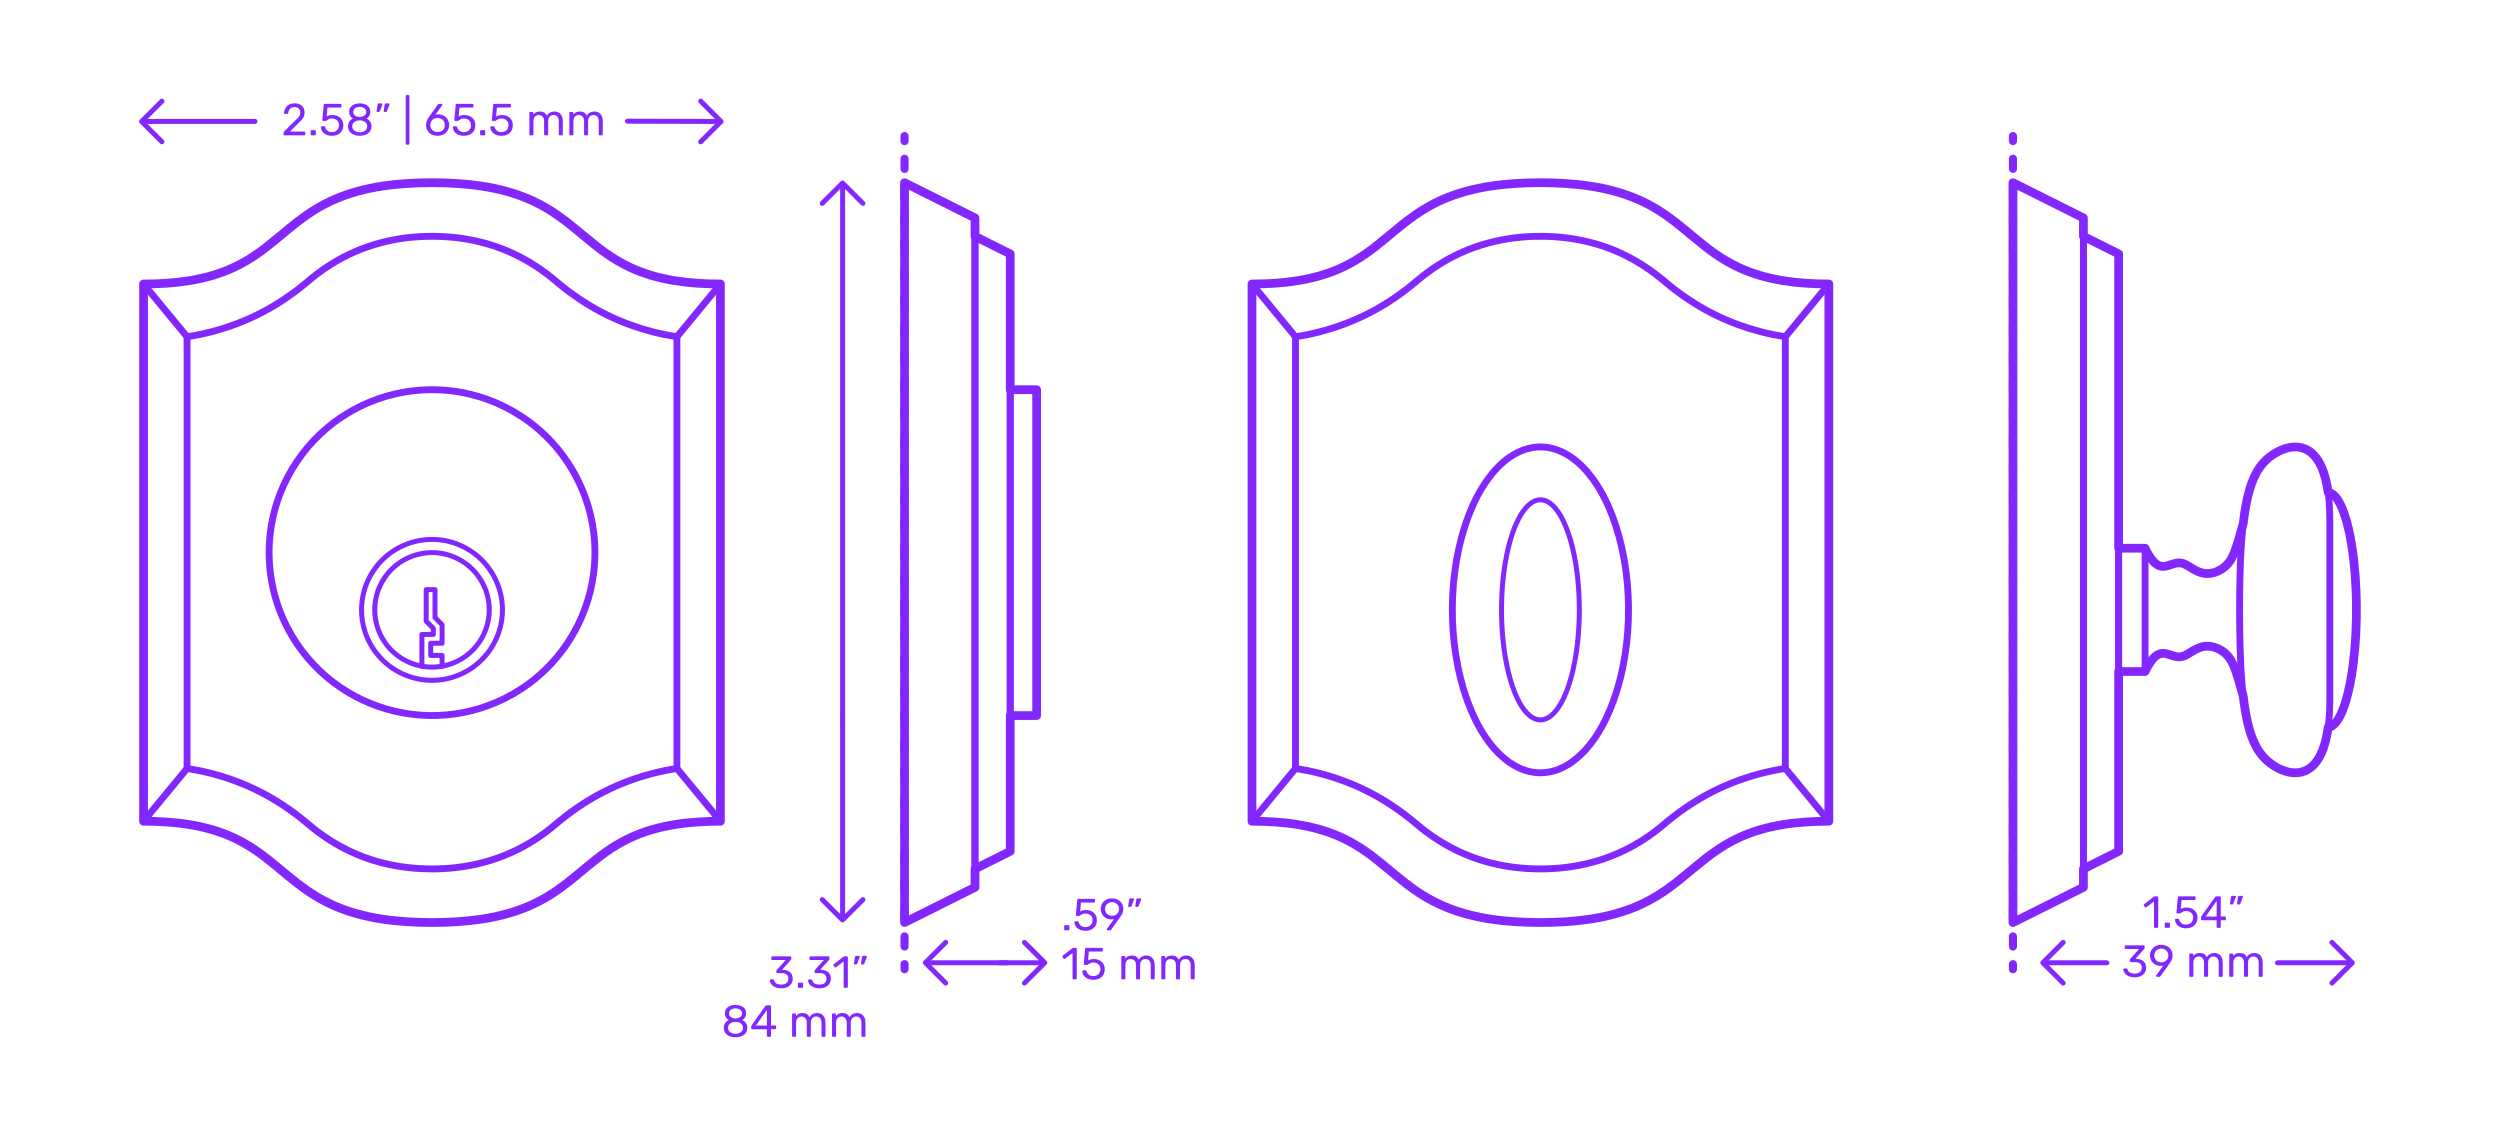 <?xml version="1.0" encoding="utf-8"?>
<!-- Generator: Adobe Illustrator 27.2.0, SVG Export Plug-In . SVG Version: 6.00 Build 0)  -->
<!DOCTYPE svg PUBLIC "-//W3C//DTD SVG 1.1//EN" "http://www.w3.org/Graphics/SVG/1.1/DTD/svg11.dtd">
<svg version="1.1" xmlns:x="http://ns.adobe.com/Extensibility/1.0/" xmlns:i="http://ns.adobe.com/AdobeIllustrator/10.0/" xmlns:graph="http://ns.adobe.com/Graphs/1.0/"
	 xmlns="http://www.w3.org/2000/svg" xmlns:xlink="http://www.w3.org/1999/xlink" xmlns:a="http://ns.adobe.com/AdobeSVGViewerExtensions/3.0/"
	 x="0px" y="0px" width="1000px" height="450px" viewBox="0 0 1000 450" enable-background="new 0 0 1000 450" xml:space="preserve"
	>
<g id="FILL-BACKGROUND">
	<rect x="0" fill="#FFFFFF" width="1000" height="450"/>
</g>
<g id="N-TEXT">
</g>
<g id="N-DIMENSIONS">
	<g>
		<g>
			<g id="MTEXT_00000057869162796656765390000006478819549161931950_">
				<g>
					<g>
						<path fill="#8228FF" d="M310.076,394.857c-0.685-0.306-1.203-0.704-1.558-1.196c-0.354-0.492-0.543-1.002-0.566-1.53
							c0-0.108,0.036-0.195,0.107-0.261c0.072-0.066,0.162-0.1,0.271-0.1h0.81c0.132,0,0.24,0.027,0.324,0.081
							s0.15,0.159,0.198,0.315c0.155,0.611,0.495,1.044,1.017,1.296c0.522,0.252,1.137,0.378,1.846,0.378
							c0.863,0,1.551-0.207,2.061-0.621s0.765-1.005,0.765-1.773c0-1.464-0.894-2.195-2.682-2.195h-1.692
							c-0.12,0-0.219-0.039-0.297-0.117s-0.117-0.177-0.117-0.297v-0.468c0-0.181,0.066-0.336,0.198-0.469l3.51-3.888h-5.327
							c-0.12,0-0.22-0.036-0.298-0.108c-0.078-0.071-0.116-0.168-0.116-0.287v-0.648c0-0.132,0.038-0.237,0.116-0.315
							c0.078-0.077,0.178-0.116,0.298-0.116h7.128c0.132,0,0.236,0.039,0.314,0.116c0.078,0.078,0.117,0.184,0.117,0.315v0.594
							c0,0.133-0.061,0.271-0.18,0.414l-3.511,3.942h0.288c1.225,0.036,2.193,0.354,2.907,0.954c0.714,0.6,1.071,1.476,1.071,2.628
							c0,0.792-0.195,1.473-0.585,2.043c-0.391,0.57-0.934,1.008-1.629,1.313c-0.696,0.307-1.482,0.459-2.358,0.459
							C311.57,395.316,310.76,395.164,310.076,394.857z"/>
						<path fill="#8228FF" d="M319.282,395.02c-0.078-0.078-0.116-0.177-0.116-0.297v-1.242c0-0.119,0.038-0.222,0.116-0.306
							s0.178-0.126,0.298-0.126h1.241c0.12,0,0.219,0.042,0.297,0.126s0.117,0.187,0.117,0.306v1.242
							c0,0.12-0.039,0.219-0.117,0.297s-0.177,0.117-0.297,0.117h-1.241C319.46,395.137,319.36,395.098,319.282,395.02z"/>
						<path fill="#8228FF" d="M325.34,394.857c-0.685-0.306-1.203-0.704-1.558-1.196c-0.354-0.492-0.543-1.002-0.566-1.53
							c0-0.108,0.036-0.195,0.107-0.261c0.072-0.066,0.162-0.1,0.271-0.1h0.81c0.132,0,0.24,0.027,0.324,0.081
							s0.15,0.159,0.198,0.315c0.155,0.611,0.495,1.044,1.017,1.296c0.522,0.252,1.137,0.378,1.846,0.378
							c0.863,0,1.551-0.207,2.061-0.621s0.765-1.005,0.765-1.773c0-1.464-0.894-2.195-2.682-2.195h-1.692
							c-0.12,0-0.219-0.039-0.297-0.117s-0.117-0.177-0.117-0.297v-0.468c0-0.181,0.066-0.336,0.198-0.469l3.51-3.888h-5.327
							c-0.12,0-0.22-0.036-0.298-0.108c-0.078-0.071-0.116-0.168-0.116-0.287v-0.648c0-0.132,0.038-0.237,0.116-0.315
							c0.078-0.077,0.178-0.116,0.298-0.116h7.128c0.132,0,0.236,0.039,0.314,0.116c0.078,0.078,0.117,0.184,0.117,0.315v0.594
							c0,0.133-0.061,0.271-0.18,0.414l-3.511,3.942h0.288c1.225,0.036,2.193,0.354,2.907,0.954c0.714,0.6,1.071,1.476,1.071,2.628
							c0,0.792-0.195,1.473-0.585,2.043c-0.391,0.57-0.934,1.008-1.629,1.313c-0.696,0.307-1.482,0.459-2.358,0.459
							C326.834,395.316,326.023,395.164,325.34,394.857z"/>
						<path fill="#8228FF" d="M337.562,395.02c-0.072-0.078-0.108-0.177-0.108-0.297V384.57l-3.024,2.322
							c-0.084,0.072-0.174,0.108-0.27,0.108c-0.108,0-0.21-0.061-0.306-0.181l-0.433-0.558c-0.06-0.084-0.09-0.168-0.09-0.252
							c0-0.132,0.06-0.24,0.18-0.324l3.906-3.023c0.132-0.084,0.288-0.126,0.468-0.126h0.847c0.119,0,0.219,0.039,0.297,0.116
							c0.078,0.078,0.117,0.178,0.117,0.298v11.771c0,0.12-0.039,0.219-0.117,0.297s-0.178,0.117-0.297,0.117h-0.883
							C337.73,395.137,337.634,395.098,337.562,395.02z"/>
						<path fill="#8228FF" d="M341.62,385.669c-0.054-0.072-0.068-0.162-0.045-0.271l0.396-2.52
							c0.048-0.348,0.216-0.522,0.504-0.522h1.152c0.083,0,0.152,0.03,0.207,0.09c0.054,0.061,0.08,0.133,0.08,0.217
							c0,0.12-0.018,0.216-0.054,0.288l-0.936,2.43c-0.061,0.132-0.126,0.231-0.198,0.297c-0.072,0.066-0.18,0.099-0.324,0.099
							h-0.558C341.749,385.776,341.675,385.74,341.62,385.669z M344.446,385.669c-0.054-0.072-0.069-0.162-0.045-0.271l0.396-2.52
							c0.048-0.348,0.216-0.522,0.504-0.522h1.151c0.084,0,0.153,0.03,0.207,0.09c0.055,0.061,0.081,0.133,0.081,0.217
							c0,0.12-0.018,0.216-0.054,0.288l-0.936,2.43c-0.061,0.132-0.126,0.231-0.198,0.297c-0.072,0.066-0.181,0.099-0.324,0.099
							h-0.558C344.575,385.776,344.501,385.74,344.446,385.669z"/>
						<path fill="#8228FF" d="M291.779,414.457c-0.714-0.306-1.269-0.747-1.665-1.322c-0.396-0.576-0.594-1.248-0.594-2.017
							c0-0.708,0.177-1.329,0.531-1.863c0.354-0.533,0.831-0.944,1.431-1.232c-0.48-0.276-0.853-0.639-1.116-1.089
							c-0.264-0.45-0.396-0.981-0.396-1.594c0-1.044,0.39-1.868,1.17-2.475c0.78-0.605,1.806-0.909,3.078-0.909
							s2.295,0.301,3.069,0.9s1.161,1.428,1.161,2.483c0,0.601-0.132,1.125-0.396,1.575c-0.264,0.45-0.63,0.819-1.098,1.107
							c0.6,0.288,1.077,0.699,1.431,1.232c0.354,0.534,0.531,1.161,0.531,1.882c0,0.768-0.198,1.437-0.594,2.007
							s-0.951,1.008-1.665,1.313c-0.714,0.307-1.527,0.459-2.439,0.459C293.306,414.916,292.493,414.764,291.779,414.457z
							 M296.351,412.864c0.57-0.432,0.855-1.008,0.855-1.728c0-0.721-0.285-1.297-0.855-1.729s-1.281-0.647-2.133-0.647
							c-0.864,0-1.581,0.216-2.151,0.647c-0.57,0.432-0.855,1.008-0.855,1.729c0,0.72,0.285,1.296,0.855,1.728
							c0.57,0.432,1.287,0.648,2.151,0.648C295.07,413.513,295.781,413.296,296.351,412.864z M296.072,406.816
							c0.504-0.36,0.756-0.84,0.756-1.44c0-0.611-0.249-1.101-0.747-1.467s-1.119-0.549-1.863-0.549
							c-0.756,0-1.38,0.183-1.872,0.549c-0.492,0.366-0.738,0.855-0.738,1.467c0,0.612,0.246,1.102,0.738,1.468
							c0.492,0.366,1.116,0.549,1.872,0.549C294.95,407.368,295.568,407.177,296.072,406.816z"/>
						<path fill="#8228FF" d="M306.863,414.619c-0.078-0.078-0.117-0.177-0.117-0.297v-2.628h-5.85c-0.12,0-0.219-0.039-0.297-0.117
							s-0.117-0.177-0.117-0.297v-0.666c0-0.168,0.066-0.348,0.198-0.54l5.418-7.632c0.061-0.096,0.15-0.171,0.271-0.225
							c0.12-0.055,0.252-0.081,0.396-0.081h1.225c0.132,0,0.233,0.035,0.306,0.107s0.108,0.174,0.108,0.307v7.632h1.638
							c0.12,0,0.219,0.039,0.297,0.117s0.117,0.177,0.117,0.297v0.684c0,0.12-0.039,0.219-0.117,0.297s-0.177,0.117-0.297,0.117
							h-1.638v2.628c0,0.12-0.039,0.219-0.117,0.297s-0.178,0.117-0.297,0.117h-0.828
							C307.04,414.736,306.941,414.697,306.863,414.619z M302.354,410.219h4.41v-6.265L302.354,410.219z"/>
						<path fill="#8228FF" d="M316.942,414.619c-0.078-0.078-0.116-0.177-0.116-0.297v-8.532c0-0.119,0.038-0.219,0.116-0.297
							s0.178-0.117,0.298-0.117h0.756c0.119,0,0.216,0.039,0.288,0.117c0.071,0.078,0.107,0.178,0.107,0.297v0.612
							c0.648-0.804,1.524-1.206,2.628-1.206c1.32,0,2.256,0.552,2.809,1.656c0.288-0.504,0.698-0.906,1.232-1.206
							s1.131-0.45,1.791-0.45c0.984,0,1.788,0.336,2.412,1.008c0.624,0.673,0.937,1.645,0.937,2.916v5.202
							c0,0.12-0.039,0.219-0.117,0.297s-0.178,0.117-0.297,0.117h-0.774c-0.12,0-0.219-0.039-0.297-0.117s-0.117-0.177-0.117-0.297
							v-5.04c0-0.96-0.198-1.646-0.594-2.061c-0.396-0.414-0.918-0.621-1.566-0.621c-0.575,0-1.07,0.213-1.484,0.639
							s-0.621,1.107-0.621,2.043v5.04c0,0.12-0.039,0.219-0.117,0.297s-0.177,0.117-0.297,0.117h-0.792
							c-0.12,0-0.22-0.039-0.297-0.117c-0.078-0.078-0.117-0.177-0.117-0.297v-5.04c0-0.947-0.207-1.632-0.621-2.052
							s-0.927-0.63-1.539-0.63c-0.576,0-1.071,0.21-1.485,0.63s-0.62,1.098-0.62,2.034v5.058c0,0.12-0.04,0.219-0.117,0.297
							c-0.078,0.078-0.178,0.117-0.297,0.117h-0.792C317.12,414.736,317.021,414.697,316.942,414.619z"/>
						<path fill="#8228FF" d="M332.927,414.619c-0.078-0.078-0.117-0.177-0.117-0.297v-8.532c0-0.119,0.039-0.219,0.117-0.297
							s0.177-0.117,0.297-0.117h0.756c0.12,0,0.216,0.039,0.288,0.117s0.108,0.178,0.108,0.297v0.612
							c0.647-0.804,1.523-1.206,2.628-1.206c1.319,0,2.256,0.552,2.808,1.656c0.288-0.504,0.699-0.906,1.233-1.206
							c0.533-0.3,1.131-0.45,1.791-0.45c0.983,0,1.788,0.336,2.412,1.008c0.623,0.673,0.936,1.645,0.936,2.916v5.202
							c0,0.12-0.039,0.219-0.117,0.297s-0.177,0.117-0.297,0.117h-0.773c-0.12,0-0.22-0.039-0.298-0.117s-0.116-0.177-0.116-0.297
							v-5.04c0-0.96-0.198-1.646-0.595-2.061c-0.396-0.414-0.918-0.621-1.565-0.621c-0.576,0-1.071,0.213-1.485,0.639
							s-0.621,1.107-0.621,2.043v5.04c0,0.12-0.039,0.219-0.117,0.297s-0.177,0.117-0.297,0.117h-0.792
							c-0.12,0-0.219-0.039-0.297-0.117s-0.117-0.177-0.117-0.297v-5.04c0-0.947-0.207-1.632-0.62-2.052
							c-0.414-0.42-0.928-0.63-1.539-0.63c-0.576,0-1.071,0.21-1.485,0.63s-0.621,1.098-0.621,2.034v5.058
							c0,0.12-0.039,0.219-0.117,0.297s-0.177,0.117-0.297,0.117h-0.792C333.104,414.736,333.005,414.697,332.927,414.619z"/>
					</g>
				</g>
			</g>
			<g id="POLYLINE_00000006688299218806416630000001312758286127775881_">
				
					<line fill="none" stroke="#8228FF" stroke-width="2" stroke-linecap="round" stroke-linejoin="round" stroke-miterlimit="10" x1="337.042" y1="288" x2="337.042" y2="366.983"/>
				
					<line fill="none" stroke="#8228FF" stroke-width="2" stroke-linecap="round" stroke-linejoin="round" stroke-miterlimit="10" x1="337.042" y1="73.424" x2="337.042" y2="288"/>
			</g>
			<g id="POLYLINE_00000037656129866081357170000012120381909664315306_">
				
					<polyline fill="none" stroke="#8228FF" stroke-width="2" stroke-linecap="round" stroke-linejoin="round" stroke-miterlimit="10" points="
					345.146,81.338 337.019,73.214 328.894,81.338 				"/>
			</g>
			<g id="POLYLINE_00000051347315631708426150000005167993738358119606_">
				
					<polyline fill="none" stroke="#8228FF" stroke-width="2" stroke-linecap="round" stroke-linejoin="round" stroke-miterlimit="10" points="
					345.146,359.855 337.019,367.98 328.894,359.855 				"/>
			</g>
		</g>
		<g>
			<g id="MTEXT_00000124874937691057267420000015844262904205519800_">
				<g>
					<g>
						<path fill="#8228FF" d="M425.784,372.02c-0.078-0.078-0.116-0.177-0.116-0.297v-1.242c0-0.119,0.038-0.222,0.116-0.306
							s0.178-0.126,0.298-0.126h1.241c0.12,0,0.219,0.042,0.297,0.126s0.117,0.187,0.117,0.306v1.242
							c0,0.12-0.039,0.219-0.117,0.297s-0.177,0.117-0.297,0.117h-1.241C425.962,372.137,425.862,372.098,425.784,372.02z"/>
						<path fill="#8228FF" d="M431.842,371.831c-0.66-0.324-1.164-0.747-1.512-1.27c-0.349-0.521-0.534-1.083-0.559-1.683v-0.036
							c0-0.096,0.036-0.174,0.108-0.234c0.071-0.06,0.155-0.09,0.252-0.09h0.882c0.252,0,0.414,0.133,0.486,0.396
							c0.18,0.647,0.513,1.131,0.999,1.448c0.485,0.318,1.047,0.478,1.683,0.478c0.815,0,1.494-0.249,2.034-0.747
							s0.81-1.185,0.81-2.061c0-0.805-0.27-1.443-0.81-1.918c-0.54-0.474-1.219-0.711-2.034-0.711c-0.432,0-0.78,0.055-1.044,0.162
							c-0.265,0.108-0.534,0.265-0.811,0.469c-0.155,0.12-0.285,0.207-0.387,0.261s-0.213,0.081-0.333,0.081h-0.864
							c-0.107,0-0.204-0.039-0.287-0.117c-0.085-0.078-0.12-0.171-0.108-0.279l0.558-5.994c0.036-0.3,0.187-0.449,0.45-0.449h6.229
							c0.132,0,0.233,0.035,0.306,0.107s0.108,0.174,0.108,0.307v0.666c0,0.119-0.039,0.216-0.117,0.287
							c-0.078,0.072-0.178,0.108-0.297,0.108h-5.185l-0.324,3.618c0.576-0.408,1.351-0.612,2.322-0.612
							c0.804,0,1.536,0.159,2.196,0.478c0.659,0.317,1.185,0.782,1.575,1.395c0.39,0.612,0.585,1.338,0.585,2.178
							c0,0.889-0.195,1.653-0.585,2.295c-0.391,0.643-0.931,1.129-1.62,1.458c-0.69,0.33-1.479,0.495-2.367,0.495
							C433.281,372.316,432.501,372.154,431.842,371.831z"/>
						<path fill="#8228FF" d="M442.83,372.02c-0.065-0.078-0.099-0.171-0.099-0.279c0-0.083,0.023-0.161,0.072-0.233l2.771-3.853
							c-0.288,0.072-0.624,0.108-1.008,0.108c-0.864-0.012-1.62-0.213-2.268-0.603c-0.648-0.391-1.144-0.9-1.485-1.53
							s-0.513-1.305-0.513-2.025c0-0.72,0.171-1.403,0.513-2.052s0.852-1.176,1.53-1.584c0.678-0.408,1.496-0.612,2.457-0.612
							c0.96,0,1.781,0.198,2.466,0.595c0.684,0.396,1.199,0.915,1.548,1.557c0.348,0.642,0.521,1.329,0.521,2.061
							c0,0.66-0.116,1.242-0.351,1.746s-0.543,1.026-0.927,1.566l-3.492,4.896c-0.084,0.108-0.165,0.195-0.243,0.262
							c-0.078,0.065-0.188,0.099-0.333,0.099h-0.899C442.983,372.137,442.896,372.098,442.83,372.02z M446.224,365.999
							c0.432-0.229,0.773-0.549,1.025-0.963s0.378-0.892,0.378-1.432c0-0.552-0.126-1.037-0.378-1.458
							c-0.252-0.42-0.594-0.744-1.025-0.972c-0.433-0.228-0.906-0.342-1.422-0.342c-0.504,0-0.97,0.114-1.396,0.342
							s-0.765,0.552-1.017,0.972c-0.252,0.421-0.378,0.906-0.378,1.458c0,0.54,0.126,1.018,0.378,1.432s0.588,0.734,1.008,0.963
							c0.42,0.228,0.888,0.342,1.404,0.342C445.317,366.341,445.791,366.227,446.224,365.999z"/>
						<path fill="#8228FF" d="M451.326,362.669c-0.054-0.072-0.068-0.162-0.045-0.271l0.396-2.52
							c0.048-0.348,0.216-0.522,0.504-0.522h1.152c0.083,0,0.152,0.03,0.207,0.09c0.054,0.061,0.08,0.133,0.08,0.217
							c0,0.12-0.018,0.216-0.054,0.288l-0.936,2.43c-0.061,0.132-0.126,0.231-0.198,0.297c-0.072,0.066-0.18,0.099-0.324,0.099
							h-0.558C451.455,362.776,451.381,362.74,451.326,362.669z M454.152,362.669c-0.054-0.072-0.069-0.162-0.045-0.271l0.396-2.52
							c0.048-0.348,0.216-0.522,0.504-0.522h1.151c0.084,0,0.153,0.03,0.207,0.09c0.055,0.061,0.081,0.133,0.081,0.217
							c0,0.12-0.018,0.216-0.054,0.288l-0.936,2.43c-0.061,0.132-0.126,0.231-0.198,0.297c-0.072,0.066-0.181,0.099-0.324,0.099
							h-0.558C454.281,362.776,454.207,362.74,454.152,362.669z"/>
						<path fill="#8228FF" d="M429.124,391.619c-0.072-0.078-0.108-0.177-0.108-0.297V381.17l-3.024,2.322
							c-0.084,0.072-0.174,0.108-0.27,0.108c-0.108,0-0.21-0.061-0.306-0.181l-0.433-0.558c-0.06-0.084-0.09-0.168-0.09-0.252
							c0-0.132,0.06-0.24,0.18-0.324l3.906-3.023c0.132-0.084,0.288-0.126,0.468-0.126h0.847c0.119,0,0.219,0.039,0.297,0.116
							c0.078,0.078,0.117,0.178,0.117,0.298v11.771c0,0.12-0.039,0.219-0.117,0.297s-0.178,0.117-0.297,0.117h-0.883
							C429.292,391.736,429.195,391.697,429.124,391.619z"/>
						<path fill="#8228FF" d="M434.991,391.431c-0.66-0.324-1.164-0.747-1.512-1.27c-0.349-0.521-0.534-1.083-0.558-1.683v-0.036
							c0-0.096,0.035-0.174,0.107-0.234c0.072-0.06,0.156-0.09,0.252-0.09h0.882c0.252,0,0.414,0.133,0.486,0.396
							c0.18,0.647,0.513,1.131,0.999,1.448c0.486,0.318,1.047,0.478,1.683,0.478c0.816,0,1.494-0.249,2.034-0.747
							s0.811-1.185,0.811-2.061c0-0.805-0.271-1.443-0.811-1.918c-0.54-0.474-1.218-0.711-2.034-0.711
							c-0.432,0-0.779,0.055-1.044,0.162c-0.264,0.108-0.534,0.265-0.81,0.469c-0.156,0.12-0.285,0.207-0.387,0.261
							c-0.103,0.054-0.214,0.081-0.333,0.081h-0.864c-0.108,0-0.204-0.039-0.288-0.117s-0.12-0.171-0.108-0.279l0.559-5.994
							c0.036-0.3,0.186-0.449,0.45-0.449h6.228c0.132,0,0.234,0.035,0.306,0.107c0.072,0.072,0.108,0.174,0.108,0.307v0.666
							c0,0.119-0.039,0.216-0.117,0.287c-0.078,0.072-0.177,0.108-0.297,0.108h-5.184l-0.324,3.618
							c0.576-0.408,1.35-0.612,2.322-0.612c0.804,0,1.535,0.159,2.195,0.478c0.66,0.317,1.186,0.782,1.575,1.395
							s0.585,1.338,0.585,2.178c0,0.889-0.195,1.653-0.585,2.295c-0.39,0.643-0.93,1.129-1.62,1.458
							c-0.689,0.33-1.479,0.495-2.367,0.495C436.432,391.916,435.651,391.754,434.991,391.431z"/>
						<path fill="#8228FF" d="M448.644,391.619c-0.078-0.078-0.116-0.177-0.116-0.297v-8.532c0-0.119,0.038-0.219,0.116-0.297
							s0.178-0.117,0.298-0.117h0.756c0.119,0,0.216,0.039,0.288,0.117c0.071,0.078,0.107,0.178,0.107,0.297v0.612
							c0.648-0.804,1.524-1.206,2.628-1.206c1.32,0,2.256,0.552,2.809,1.656c0.288-0.504,0.698-0.906,1.232-1.206
							s1.131-0.45,1.791-0.45c0.984,0,1.788,0.336,2.412,1.008c0.624,0.673,0.937,1.645,0.937,2.916v5.202
							c0,0.12-0.039,0.219-0.117,0.297s-0.178,0.117-0.297,0.117h-0.774c-0.12,0-0.219-0.039-0.297-0.117s-0.117-0.177-0.117-0.297
							v-5.04c0-0.96-0.198-1.646-0.594-2.061c-0.396-0.414-0.918-0.621-1.566-0.621c-0.575,0-1.07,0.213-1.484,0.639
							s-0.621,1.107-0.621,2.043v5.04c0,0.12-0.039,0.219-0.117,0.297s-0.177,0.117-0.297,0.117h-0.792
							c-0.12,0-0.22-0.039-0.297-0.117c-0.078-0.078-0.117-0.177-0.117-0.297v-5.04c0-0.947-0.207-1.632-0.621-2.052
							s-0.927-0.63-1.539-0.63c-0.576,0-1.071,0.21-1.485,0.63s-0.62,1.098-0.62,2.034v5.058c0,0.12-0.04,0.219-0.117,0.297
							c-0.078,0.078-0.178,0.117-0.297,0.117h-0.792C448.821,391.736,448.722,391.697,448.644,391.619z"/>
						<path fill="#8228FF" d="M464.628,391.619c-0.078-0.078-0.117-0.177-0.117-0.297v-8.532c0-0.119,0.039-0.219,0.117-0.297
							s0.177-0.117,0.297-0.117h0.756c0.12,0,0.216,0.039,0.288,0.117s0.108,0.178,0.108,0.297v0.612
							c0.647-0.804,1.523-1.206,2.628-1.206c1.319,0,2.256,0.552,2.808,1.656c0.288-0.504,0.699-0.906,1.233-1.206
							c0.533-0.3,1.131-0.45,1.791-0.45c0.983,0,1.788,0.336,2.412,1.008c0.623,0.673,0.936,1.645,0.936,2.916v5.202
							c0,0.12-0.039,0.219-0.117,0.297s-0.177,0.117-0.297,0.117h-0.773c-0.12,0-0.22-0.039-0.298-0.117s-0.116-0.177-0.116-0.297
							v-5.04c0-0.96-0.198-1.646-0.595-2.061c-0.396-0.414-0.918-0.621-1.565-0.621c-0.576,0-1.071,0.213-1.485,0.639
							s-0.621,1.107-0.621,2.043v5.04c0,0.12-0.039,0.219-0.117,0.297s-0.177,0.117-0.297,0.117h-0.792
							c-0.12,0-0.219-0.039-0.297-0.117s-0.117-0.177-0.117-0.297v-5.04c0-0.947-0.207-1.632-0.62-2.052
							c-0.414-0.42-0.928-0.63-1.539-0.63c-0.576,0-1.071,0.21-1.485,0.63s-0.621,1.098-0.621,2.034v5.058
							c0,0.12-0.039,0.219-0.117,0.297s-0.177,0.117-0.297,0.117h-0.792C464.805,391.736,464.706,391.697,464.628,391.619z"/>
					</g>
				</g>
			</g>
			<g id="POLYLINE_00000023245091564714070330000009430387044406180773_">
				
					<line fill="none" stroke="#8228FF" stroke-width="2" stroke-linecap="round" stroke-linejoin="round" stroke-miterlimit="10" x1="402.731" y1="385.119" x2="371.134" y2="385.119"/>
				
					<line fill="none" stroke="#8228FF" stroke-width="2" stroke-linecap="round" stroke-linejoin="round" stroke-miterlimit="10" x1="417.692" y1="385.119" x2="400.034" y2="385.119"/>
			</g>
			<g id="POLYLINE_00000129170295379063249550000005671316840597087388_">
				
					<polyline fill="none" stroke="#8228FF" stroke-width="2" stroke-linecap="round" stroke-linejoin="round" stroke-miterlimit="10" points="
					409.778,393.222 417.903,385.096 409.778,376.971 				"/>
			</g>
			<g id="POLYLINE_00000124868131602944019160000001027886617845416356_">
				
					<polyline fill="none" stroke="#8228FF" stroke-width="2" stroke-linecap="round" stroke-linejoin="round" stroke-miterlimit="10" points="
					378.262,393.222 370.137,385.096 378.262,376.971 				"/>
			</g>
		</g>
		<g>
			<g id="MTEXT_00000068650713523105011360000004219792985025410977_">
				<g>
					<g>
						<path fill="#8228FF" d="M861.703,371.02c-0.072-0.078-0.108-0.177-0.108-0.297V360.57l-3.024,2.322
							c-0.084,0.072-0.174,0.108-0.27,0.108c-0.108,0-0.21-0.061-0.306-0.181l-0.433-0.558c-0.06-0.084-0.09-0.168-0.09-0.252
							c0-0.132,0.06-0.24,0.18-0.324l3.906-3.023c0.132-0.084,0.288-0.126,0.468-0.126h0.847c0.119,0,0.219,0.039,0.297,0.116
							c0.078,0.078,0.117,0.178,0.117,0.298v11.771c0,0.12-0.039,0.219-0.117,0.297s-0.178,0.117-0.297,0.117h-0.883
							C861.871,371.137,861.774,371.098,861.703,371.02z"/>
						<path fill="#8228FF" d="M866.014,371.02c-0.078-0.078-0.117-0.177-0.117-0.297v-1.242c0-0.119,0.039-0.222,0.117-0.306
							s0.177-0.126,0.297-0.126h1.242c0.12,0,0.219,0.042,0.297,0.126s0.117,0.187,0.117,0.306v1.242
							c0,0.12-0.039,0.219-0.117,0.297s-0.177,0.117-0.297,0.117h-1.242C866.19,371.137,866.092,371.098,866.014,371.02z"/>
						<path fill="#8228FF" d="M872.07,370.831c-0.66-0.324-1.164-0.747-1.512-1.27c-0.349-0.521-0.534-1.083-0.558-1.683v-0.036
							c0-0.096,0.035-0.174,0.107-0.234c0.072-0.06,0.156-0.09,0.252-0.09h0.882c0.252,0,0.414,0.133,0.486,0.396
							c0.18,0.647,0.513,1.131,0.999,1.448c0.486,0.318,1.047,0.478,1.683,0.478c0.816,0,1.494-0.249,2.034-0.747
							s0.811-1.185,0.811-2.061c0-0.805-0.271-1.443-0.811-1.918c-0.54-0.474-1.218-0.711-2.034-0.711
							c-0.432,0-0.779,0.055-1.044,0.162c-0.264,0.108-0.534,0.265-0.81,0.469c-0.156,0.12-0.285,0.207-0.387,0.261
							c-0.103,0.054-0.214,0.081-0.333,0.081h-0.864c-0.108,0-0.204-0.039-0.288-0.117s-0.12-0.171-0.108-0.279l0.559-5.994
							c0.036-0.3,0.186-0.449,0.45-0.449h6.228c0.132,0,0.234,0.035,0.306,0.107c0.072,0.072,0.108,0.174,0.108,0.307v0.666
							c0,0.119-0.039,0.216-0.117,0.287c-0.078,0.072-0.177,0.108-0.297,0.108h-5.184l-0.324,3.618
							c0.576-0.408,1.35-0.612,2.322-0.612c0.804,0,1.535,0.159,2.195,0.478c0.66,0.317,1.186,0.782,1.575,1.395
							s0.585,1.338,0.585,2.178c0,0.889-0.195,1.653-0.585,2.295c-0.39,0.643-0.93,1.129-1.62,1.458
							c-0.689,0.33-1.479,0.495-2.367,0.495C873.511,371.316,872.73,371.154,872.07,370.831z"/>
						<path fill="#8228FF" d="M886.768,371.02c-0.078-0.078-0.117-0.177-0.117-0.297v-2.628h-5.85c-0.12,0-0.22-0.039-0.298-0.117
							s-0.116-0.177-0.116-0.297v-0.666c0-0.168,0.065-0.348,0.197-0.54l5.418-7.632c0.061-0.096,0.15-0.171,0.271-0.225
							c0.12-0.055,0.252-0.081,0.396-0.081h1.225c0.132,0,0.233,0.035,0.306,0.107s0.108,0.174,0.108,0.307v7.632h1.638
							c0.12,0,0.219,0.039,0.297,0.117s0.117,0.177,0.117,0.297v0.684c0,0.12-0.039,0.219-0.117,0.297s-0.177,0.117-0.297,0.117
							h-1.638v2.628c0,0.12-0.039,0.219-0.117,0.297s-0.178,0.117-0.297,0.117h-0.828
							C886.944,371.137,886.846,371.098,886.768,371.02z M882.259,366.619h4.409v-6.265L882.259,366.619z"/>
						<path fill="#8228FF" d="M892.041,361.669c-0.054-0.072-0.068-0.162-0.045-0.271l0.396-2.52
							c0.048-0.348,0.216-0.522,0.504-0.522h1.152c0.083,0,0.152,0.03,0.207,0.09c0.054,0.061,0.08,0.133,0.08,0.217
							c0,0.12-0.018,0.216-0.054,0.288l-0.936,2.43c-0.061,0.132-0.126,0.231-0.198,0.297c-0.072,0.066-0.18,0.099-0.324,0.099
							h-0.558C892.17,361.776,892.096,361.74,892.041,361.669z M894.867,361.669c-0.054-0.072-0.069-0.162-0.045-0.271l0.396-2.52
							c0.048-0.348,0.216-0.522,0.504-0.522h1.151c0.084,0,0.153,0.03,0.207,0.09c0.055,0.061,0.081,0.133,0.081,0.217
							c0,0.12-0.018,0.216-0.054,0.288l-0.936,2.43c-0.061,0.132-0.126,0.231-0.198,0.297c-0.072,0.066-0.181,0.099-0.324,0.099
							h-0.558C894.996,361.776,894.922,361.74,894.867,361.669z"/>
						<path fill="#8228FF" d="M851.443,390.457c-0.685-0.306-1.203-0.704-1.558-1.196c-0.354-0.492-0.543-1.002-0.566-1.53
							c0-0.108,0.036-0.195,0.107-0.261c0.072-0.066,0.162-0.1,0.271-0.1h0.81c0.132,0,0.24,0.027,0.324,0.081
							s0.15,0.159,0.198,0.315c0.155,0.611,0.495,1.044,1.017,1.296c0.522,0.252,1.137,0.378,1.846,0.378
							c0.863,0,1.551-0.207,2.061-0.621s0.765-1.005,0.765-1.773c0-1.464-0.894-2.195-2.682-2.195h-1.692
							c-0.12,0-0.219-0.039-0.297-0.117s-0.117-0.177-0.117-0.297v-0.468c0-0.181,0.066-0.336,0.198-0.469l3.51-3.888h-5.327
							c-0.12,0-0.22-0.036-0.298-0.108c-0.078-0.071-0.116-0.168-0.116-0.287v-0.648c0-0.132,0.038-0.237,0.116-0.315
							c0.078-0.077,0.178-0.116,0.298-0.116h7.128c0.132,0,0.236,0.039,0.314,0.116c0.078,0.078,0.117,0.184,0.117,0.315v0.594
							c0,0.133-0.061,0.271-0.18,0.414l-3.511,3.942h0.288c1.225,0.036,2.193,0.354,2.907,0.954c0.714,0.6,1.071,1.476,1.071,2.628
							c0,0.792-0.195,1.473-0.585,2.043c-0.391,0.57-0.934,1.008-1.629,1.313c-0.696,0.307-1.482,0.459-2.358,0.459
							C852.938,390.916,852.127,390.764,851.443,390.457z"/>
						<path fill="#8228FF" d="M862.54,390.619c-0.066-0.078-0.1-0.171-0.1-0.279c0-0.083,0.024-0.161,0.072-0.233l2.772-3.853
							c-0.288,0.072-0.624,0.108-1.009,0.108c-0.863-0.012-1.619-0.213-2.268-0.603c-0.648-0.391-1.143-0.9-1.485-1.53
							c-0.342-0.63-0.513-1.305-0.513-2.025c0-0.72,0.171-1.403,0.513-2.052c0.343-0.648,0.853-1.176,1.53-1.584
							s1.497-0.612,2.457-0.612s1.782,0.198,2.466,0.595c0.685,0.396,1.2,0.915,1.548,1.557c0.349,0.642,0.522,1.329,0.522,2.061
							c0,0.66-0.117,1.242-0.351,1.746c-0.234,0.504-0.544,1.026-0.928,1.566l-3.492,4.896c-0.084,0.108-0.165,0.195-0.242,0.262
							c-0.078,0.065-0.189,0.099-0.333,0.099h-0.9C862.692,390.736,862.605,390.697,862.54,390.619z M865.933,384.599
							c0.433-0.229,0.774-0.549,1.026-0.963s0.378-0.892,0.378-1.432c0-0.552-0.126-1.037-0.378-1.458
							c-0.252-0.42-0.594-0.744-1.026-0.972c-0.432-0.228-0.906-0.342-1.422-0.342c-0.504,0-0.969,0.114-1.395,0.342
							c-0.427,0.228-0.766,0.552-1.018,0.972c-0.252,0.421-0.378,0.906-0.378,1.458c0,0.54,0.126,1.018,0.378,1.432
							s0.588,0.734,1.008,0.963c0.42,0.228,0.889,0.342,1.404,0.342S865.501,384.826,865.933,384.599z"/>
						<path fill="#8228FF" d="M875.842,390.619c-0.078-0.078-0.117-0.177-0.117-0.297v-8.532c0-0.119,0.039-0.219,0.117-0.297
							s0.177-0.117,0.297-0.117h0.756c0.12,0,0.216,0.039,0.288,0.117s0.108,0.178,0.108,0.297v0.612
							c0.647-0.804,1.523-1.206,2.628-1.206c1.319,0,2.256,0.552,2.808,1.656c0.288-0.504,0.699-0.906,1.233-1.206
							c0.533-0.3,1.131-0.45,1.791-0.45c0.983,0,1.788,0.336,2.412,1.008c0.623,0.673,0.936,1.645,0.936,2.916v5.202
							c0,0.12-0.039,0.219-0.117,0.297s-0.177,0.117-0.297,0.117h-0.773c-0.12,0-0.22-0.039-0.298-0.117s-0.116-0.177-0.116-0.297
							v-5.04c0-0.96-0.198-1.646-0.595-2.061c-0.396-0.414-0.918-0.621-1.565-0.621c-0.576,0-1.071,0.213-1.485,0.639
							s-0.621,1.107-0.621,2.043v5.04c0,0.12-0.039,0.219-0.117,0.297s-0.177,0.117-0.297,0.117h-0.792
							c-0.12,0-0.219-0.039-0.297-0.117s-0.117-0.177-0.117-0.297v-5.04c0-0.947-0.207-1.632-0.62-2.052
							c-0.414-0.42-0.928-0.63-1.539-0.63c-0.576,0-1.071,0.21-1.485,0.63s-0.621,1.098-0.621,2.034v5.058
							c0,0.12-0.039,0.219-0.117,0.297s-0.177,0.117-0.297,0.117h-0.792C876.019,390.736,875.92,390.697,875.842,390.619z"/>
						<path fill="#8228FF" d="M891.825,390.619c-0.078-0.078-0.117-0.177-0.117-0.297v-8.532c0-0.119,0.039-0.219,0.117-0.297
							s0.177-0.117,0.297-0.117h0.756c0.12,0,0.216,0.039,0.288,0.117s0.108,0.178,0.108,0.297v0.612
							c0.647-0.804,1.523-1.206,2.628-1.206c1.319,0,2.256,0.552,2.808,1.656c0.288-0.504,0.699-0.906,1.233-1.206
							c0.533-0.3,1.131-0.45,1.791-0.45c0.983,0,1.788,0.336,2.412,1.008c0.623,0.673,0.936,1.645,0.936,2.916v5.202
							c0,0.12-0.039,0.219-0.117,0.297s-0.177,0.117-0.297,0.117h-0.773c-0.12,0-0.22-0.039-0.298-0.117s-0.116-0.177-0.116-0.297
							v-5.04c0-0.96-0.198-1.646-0.595-2.061c-0.396-0.414-0.918-0.621-1.565-0.621c-0.576,0-1.071,0.213-1.485,0.639
							s-0.621,1.107-0.621,2.043v5.04c0,0.12-0.039,0.219-0.117,0.297s-0.177,0.117-0.297,0.117h-0.792
							c-0.12,0-0.219-0.039-0.297-0.117s-0.117-0.177-0.117-0.297v-5.04c0-0.947-0.207-1.632-0.62-2.052
							c-0.414-0.42-0.928-0.63-1.539-0.63c-0.576,0-1.071,0.21-1.485,0.63s-0.621,1.098-0.621,2.034v5.058
							c0,0.12-0.039,0.219-0.117,0.297s-0.177,0.117-0.297,0.117h-0.792C892.002,390.736,891.903,390.697,891.825,390.619z"/>
					</g>
				</g>
			</g>
			<g id="POLYLINE_00000181053459704837287170000005757539534548553373_">
				
					<line fill="none" stroke="#8228FF" stroke-width="2" stroke-linecap="round" stroke-linejoin="round" stroke-miterlimit="10" x1="842.731" y1="385.119" x2="818.134" y2="385.119"/>
				
					<line fill="none" stroke="#8228FF" stroke-width="2" stroke-linecap="round" stroke-linejoin="round" stroke-miterlimit="10" x1="940.692" y1="385.119" x2="911" y2="385.119"/>
			</g>
			<g id="POLYLINE_00000173154301768866074760000000106325914516315038_">
				
					<polyline fill="none" stroke="#8228FF" stroke-width="2" stroke-linecap="round" stroke-linejoin="round" stroke-miterlimit="10" points="
					932.778,393.222 940.903,385.096 932.778,376.971 				"/>
			</g>
			<g id="POLYLINE_00000113327191616233137310000006712356866700724654_">
				
					<polyline fill="none" stroke="#8228FF" stroke-width="2" stroke-linecap="round" stroke-linejoin="round" stroke-miterlimit="10" points="
					825.262,393.222 817.137,385.096 825.262,376.971 				"/>
			</g>
		</g>
		<g>
			<g id="MTEXT_00000107571910320315706890000008079936110446749316_">
				<g>
					<g>
						<path fill="#8228FF" d="M113.519,54.02c-0.078-0.078-0.117-0.177-0.117-0.297v-0.54c0-0.275,0.15-0.54,0.45-0.792l3.924-3.906
							c0.888-0.756,1.5-1.374,1.836-1.854s0.504-0.99,0.504-1.53c0-0.708-0.198-1.263-0.594-1.665
							c-0.396-0.401-0.972-0.603-1.728-0.603c-0.72,0-1.29,0.21-1.71,0.63s-0.678,0.984-0.774,1.691
							c-0.024,0.133-0.084,0.234-0.18,0.307s-0.192,0.107-0.288,0.107h-0.864c-0.108,0-0.198-0.035-0.27-0.107
							s-0.108-0.156-0.108-0.252c0.024-0.636,0.195-1.251,0.513-1.846c0.318-0.594,0.789-1.079,1.413-1.458
							c0.624-0.378,1.38-0.566,2.268-0.566c1.344,0,2.355,0.351,3.033,1.053c0.678,0.702,1.017,1.593,1.017,2.673
							c0,0.756-0.183,1.438-0.549,2.043c-0.366,0.606-0.939,1.245-1.719,1.917l-3.546,3.601h5.67c0.132,0,0.234,0.036,0.306,0.107
							c0.072,0.072,0.108,0.175,0.108,0.307v0.684c0,0.12-0.04,0.219-0.117,0.297c-0.078,0.078-0.177,0.117-0.297,0.117h-7.884
							C113.695,54.137,113.597,54.098,113.519,54.02z"/>
						<path fill="#8228FF" d="M124.373,54.02c-0.078-0.078-0.117-0.177-0.117-0.297V52.48c0-0.119,0.039-0.222,0.117-0.306
							s0.177-0.126,0.297-0.126h1.242c0.12,0,0.219,0.042,0.297,0.126s0.117,0.187,0.117,0.306v1.242
							c0,0.12-0.039,0.219-0.117,0.297s-0.177,0.117-0.297,0.117h-1.242C124.55,54.137,124.451,54.098,124.373,54.02z"/>
						<path fill="#8228FF" d="M130.43,53.831c-0.66-0.324-1.164-0.747-1.512-1.27c-0.349-0.521-0.534-1.083-0.558-1.683v-0.036
							c0-0.096,0.036-0.174,0.108-0.234c0.072-0.06,0.156-0.09,0.252-0.09h0.882c0.252,0,0.414,0.133,0.486,0.396
							c0.18,0.647,0.513,1.131,0.999,1.448c0.486,0.318,1.047,0.478,1.683,0.478c0.816,0,1.494-0.249,2.034-0.747
							s0.81-1.185,0.81-2.061c0-0.805-0.27-1.443-0.81-1.918c-0.54-0.474-1.218-0.711-2.034-0.711c-0.432,0-0.78,0.055-1.044,0.162
							c-0.264,0.108-0.534,0.265-0.81,0.469c-0.156,0.12-0.285,0.207-0.387,0.261c-0.102,0.054-0.213,0.081-0.333,0.081h-0.864
							c-0.108,0-0.204-0.039-0.288-0.117c-0.084-0.078-0.12-0.171-0.108-0.279l0.558-5.994c0.036-0.3,0.186-0.449,0.45-0.449h6.228
							c0.132,0,0.234,0.035,0.306,0.107c0.072,0.072,0.108,0.174,0.108,0.307v0.666c0,0.119-0.039,0.216-0.117,0.287
							c-0.078,0.072-0.177,0.108-0.297,0.108h-5.184l-0.324,3.618c0.576-0.408,1.35-0.612,2.322-0.612
							c0.804,0,1.536,0.159,2.196,0.478c0.66,0.317,1.185,0.782,1.575,1.395c0.39,0.612,0.585,1.338,0.585,2.178
							c0,0.889-0.195,1.653-0.585,2.295c-0.39,0.643-0.93,1.129-1.62,1.458c-0.69,0.33-1.479,0.495-2.367,0.495
							C131.87,54.316,131.089,54.154,130.43,53.831z"/>
						<path fill="#8228FF" d="M141.455,53.857c-0.714-0.306-1.269-0.747-1.665-1.322c-0.396-0.576-0.594-1.248-0.594-2.017
							c0-0.708,0.177-1.329,0.531-1.863c0.354-0.533,0.831-0.944,1.431-1.232c-0.48-0.276-0.853-0.639-1.116-1.089
							c-0.264-0.45-0.396-0.981-0.396-1.594c0-1.044,0.39-1.868,1.17-2.475c0.78-0.605,1.806-0.909,3.078-0.909
							s2.295,0.301,3.069,0.9s1.161,1.428,1.161,2.483c0,0.601-0.132,1.125-0.396,1.575c-0.264,0.45-0.63,0.819-1.098,1.107
							c0.6,0.288,1.077,0.699,1.431,1.232c0.354,0.534,0.531,1.161,0.531,1.882c0,0.768-0.198,1.437-0.594,2.007
							s-0.951,1.008-1.665,1.313c-0.714,0.307-1.527,0.459-2.439,0.459C142.981,54.316,142.168,54.164,141.455,53.857z
							 M146.026,52.265c0.57-0.432,0.855-1.008,0.855-1.728c0-0.721-0.285-1.297-0.855-1.729s-1.281-0.647-2.133-0.647
							c-0.864,0-1.581,0.216-2.151,0.647c-0.57,0.432-0.855,1.008-0.855,1.729c0,0.72,0.285,1.296,0.855,1.728
							c0.57,0.432,1.287,0.648,2.151,0.648C144.746,52.913,145.457,52.696,146.026,52.265z M145.748,46.217
							c0.504-0.36,0.756-0.84,0.756-1.44c0-0.611-0.249-1.101-0.747-1.467s-1.119-0.549-1.863-0.549
							c-0.756,0-1.38,0.183-1.872,0.549c-0.492,0.366-0.738,0.855-0.738,1.467c0,0.612,0.246,1.102,0.738,1.468
							c0.492,0.366,1.116,0.549,1.872,0.549C144.625,46.769,145.244,46.577,145.748,46.217z"/>
						<path fill="#8228FF" d="M150.688,44.669c-0.054-0.072-0.069-0.162-0.045-0.271l0.396-2.52
							c0.048-0.348,0.216-0.522,0.504-0.522h1.152c0.083,0,0.153,0.03,0.207,0.09c0.054,0.061,0.081,0.133,0.081,0.217
							c0,0.12-0.018,0.216-0.054,0.288l-0.936,2.43c-0.06,0.132-0.126,0.231-0.198,0.297c-0.072,0.066-0.18,0.099-0.324,0.099
							h-0.558C150.817,44.776,150.742,44.74,150.688,44.669z M153.514,44.669c-0.054-0.072-0.069-0.162-0.045-0.271l0.396-2.52
							c0.048-0.348,0.216-0.522,0.504-0.522h1.152c0.084,0,0.153,0.03,0.207,0.09c0.054,0.061,0.081,0.133,0.081,0.217
							c0,0.12-0.018,0.216-0.054,0.288l-0.936,2.43c-0.061,0.132-0.126,0.231-0.198,0.297c-0.072,0.066-0.18,0.099-0.324,0.099
							h-0.558C153.643,44.776,153.568,44.74,153.514,44.669z"/>
						<path fill="#8228FF" d="M162.397,57.764c-0.072-0.078-0.108-0.177-0.108-0.297V38.423c0-0.12,0.036-0.219,0.108-0.297
							s0.168-0.117,0.288-0.117h0.666c0.12,0,0.219,0.039,0.297,0.117s0.117,0.177,0.117,0.297v19.044
							c0,0.12-0.039,0.219-0.117,0.297s-0.177,0.117-0.297,0.117h-0.666C162.565,57.881,162.469,57.842,162.397,57.764z"/>
						<path fill="#8228FF" d="M172.558,53.731c-0.702-0.39-1.236-0.915-1.602-1.575c-0.366-0.659-0.549-1.379-0.549-2.159
							c0-1.032,0.414-2.136,1.242-3.312l3.438-4.788c0.012-0.012,0.045-0.054,0.099-0.126c0.054-0.072,0.123-0.129,0.207-0.171
							c0.083-0.042,0.18-0.062,0.288-0.062h0.882c0.108,0,0.195,0.039,0.261,0.116c0.066,0.078,0.099,0.172,0.099,0.279
							c0,0.061-0.03,0.139-0.09,0.234l-2.628,3.672c0.312-0.072,0.66-0.108,1.044-0.108c0.875,0,1.647,0.195,2.313,0.585
							c0.666,0.391,1.182,0.906,1.548,1.548c0.366,0.643,0.549,1.348,0.549,2.115c0,0.769-0.183,1.485-0.549,2.151
							c-0.366,0.666-0.897,1.197-1.593,1.593c-0.696,0.396-1.519,0.594-2.466,0.594C174.09,54.316,173.259,54.122,172.558,53.731z
							 M176.49,52.499c0.444-0.216,0.798-0.537,1.062-0.963s0.396-0.939,0.396-1.539c0-0.588-0.135-1.096-0.405-1.521
							s-0.627-0.75-1.071-0.972c-0.444-0.222-0.924-0.333-1.44-0.333s-0.996,0.111-1.44,0.333s-0.798,0.546-1.062,0.972
							s-0.396,0.934-0.396,1.521c0,0.6,0.132,1.113,0.396,1.539s0.618,0.747,1.062,0.963s0.924,0.323,1.44,0.323
							C175.561,52.822,176.046,52.715,176.49,52.499z"/>
						<path fill="#8228FF" d="M183.222,53.831c-0.66-0.324-1.164-0.747-1.512-1.27c-0.349-0.521-0.534-1.083-0.558-1.683v-0.036
							c0-0.096,0.036-0.174,0.108-0.234c0.072-0.06,0.156-0.09,0.252-0.09h0.882c0.252,0,0.414,0.133,0.486,0.396
							c0.18,0.647,0.513,1.131,0.999,1.448c0.486,0.318,1.047,0.478,1.683,0.478c0.816,0,1.494-0.249,2.034-0.747
							s0.81-1.185,0.81-2.061c0-0.805-0.27-1.443-0.81-1.918c-0.54-0.474-1.218-0.711-2.034-0.711c-0.432,0-0.78,0.055-1.044,0.162
							c-0.264,0.108-0.534,0.265-0.81,0.469c-0.156,0.12-0.285,0.207-0.387,0.261c-0.102,0.054-0.213,0.081-0.333,0.081h-0.864
							c-0.108,0-0.204-0.039-0.288-0.117c-0.084-0.078-0.12-0.171-0.108-0.279l0.558-5.994c0.036-0.3,0.186-0.449,0.45-0.449h6.228
							c0.132,0,0.234,0.035,0.306,0.107c0.072,0.072,0.108,0.174,0.108,0.307v0.666c0,0.119-0.039,0.216-0.117,0.287
							c-0.078,0.072-0.177,0.108-0.297,0.108h-5.184l-0.324,3.618c0.576-0.408,1.35-0.612,2.322-0.612
							c0.804,0,1.536,0.159,2.196,0.478c0.66,0.317,1.185,0.782,1.575,1.395c0.39,0.612,0.585,1.338,0.585,2.178
							c0,0.889-0.195,1.653-0.585,2.295c-0.39,0.643-0.93,1.129-1.62,1.458c-0.69,0.33-1.479,0.495-2.367,0.495
							C184.662,54.316,183.882,54.154,183.222,53.831z"/>
						<path fill="#8228FF" d="M192.159,54.02c-0.078-0.078-0.117-0.177-0.117-0.297V52.48c0-0.119,0.039-0.222,0.117-0.306
							s0.177-0.126,0.297-0.126h1.242c0.12,0,0.219,0.042,0.297,0.126s0.117,0.187,0.117,0.306v1.242
							c0,0.12-0.039,0.219-0.117,0.297s-0.177,0.117-0.297,0.117h-1.242C192.336,54.137,192.237,54.098,192.159,54.02z"/>
						<path fill="#8228FF" d="M198.216,53.831c-0.66-0.324-1.164-0.747-1.512-1.27c-0.349-0.521-0.534-1.083-0.558-1.683v-0.036
							c0-0.096,0.036-0.174,0.108-0.234c0.072-0.06,0.156-0.09,0.252-0.09h0.882c0.252,0,0.414,0.133,0.486,0.396
							c0.18,0.647,0.513,1.131,0.999,1.448c0.486,0.318,1.047,0.478,1.683,0.478c0.816,0,1.494-0.249,2.034-0.747
							s0.81-1.185,0.81-2.061c0-0.805-0.27-1.443-0.81-1.918c-0.54-0.474-1.218-0.711-2.034-0.711c-0.432,0-0.78,0.055-1.044,0.162
							c-0.264,0.108-0.534,0.265-0.81,0.469c-0.156,0.12-0.285,0.207-0.387,0.261c-0.102,0.054-0.213,0.081-0.333,0.081h-0.864
							c-0.108,0-0.204-0.039-0.288-0.117c-0.084-0.078-0.12-0.171-0.108-0.279l0.558-5.994c0.036-0.3,0.186-0.449,0.45-0.449h6.228
							c0.132,0,0.234,0.035,0.306,0.107c0.072,0.072,0.108,0.174,0.108,0.307v0.666c0,0.119-0.039,0.216-0.117,0.287
							c-0.078,0.072-0.177,0.108-0.297,0.108h-5.184l-0.324,3.618c0.576-0.408,1.35-0.612,2.322-0.612
							c0.804,0,1.536,0.159,2.196,0.478c0.66,0.317,1.185,0.782,1.575,1.395c0.39,0.612,0.585,1.338,0.585,2.178
							c0,0.889-0.195,1.653-0.585,2.295c-0.39,0.643-0.93,1.129-1.62,1.458c-0.69,0.33-1.479,0.495-2.367,0.495
							C199.656,54.316,198.876,54.154,198.216,53.831z"/>
						<path fill="#8228FF" d="M211.869,54.02c-0.078-0.078-0.117-0.177-0.117-0.297V45.19c0-0.119,0.039-0.219,0.117-0.297
							s0.177-0.117,0.297-0.117h0.756c0.12,0,0.216,0.039,0.288,0.117c0.072,0.078,0.108,0.178,0.108,0.297v0.612
							c0.648-0.804,1.524-1.206,2.628-1.206c1.32,0,2.256,0.552,2.808,1.656c0.288-0.504,0.699-0.906,1.233-1.206
							c0.534-0.3,1.131-0.45,1.791-0.45c0.984,0,1.788,0.336,2.412,1.008c0.624,0.673,0.936,1.645,0.936,2.916v5.202
							c0,0.12-0.039,0.219-0.117,0.297s-0.177,0.117-0.297,0.117h-0.774c-0.12,0-0.219-0.039-0.297-0.117s-0.117-0.177-0.117-0.297
							v-5.04c0-0.96-0.198-1.646-0.594-2.061s-0.918-0.621-1.566-0.621c-0.576,0-1.071,0.213-1.485,0.639s-0.621,1.107-0.621,2.043
							v5.04c0,0.12-0.039,0.219-0.117,0.297s-0.177,0.117-0.297,0.117h-0.792c-0.12,0-0.219-0.039-0.297-0.117
							c-0.078-0.078-0.117-0.177-0.117-0.297v-5.04c0-0.947-0.207-1.632-0.621-2.052c-0.414-0.42-0.927-0.63-1.539-0.63
							c-0.576,0-1.071,0.21-1.485,0.63s-0.621,1.098-0.621,2.034v5.058c0,0.12-0.04,0.219-0.117,0.297
							c-0.078,0.078-0.177,0.117-0.297,0.117h-0.792C212.046,54.137,211.947,54.098,211.869,54.02z"/>
						<path fill="#8228FF" d="M227.853,54.02c-0.078-0.078-0.117-0.177-0.117-0.297V45.19c0-0.119,0.039-0.219,0.117-0.297
							s0.177-0.117,0.297-0.117h0.756c0.12,0,0.216,0.039,0.288,0.117c0.072,0.078,0.108,0.178,0.108,0.297v0.612
							c0.648-0.804,1.524-1.206,2.628-1.206c1.32,0,2.256,0.552,2.808,1.656c0.288-0.504,0.699-0.906,1.233-1.206
							c0.534-0.3,1.131-0.45,1.791-0.45c0.984,0,1.788,0.336,2.412,1.008c0.624,0.673,0.936,1.645,0.936,2.916v5.202
							c0,0.12-0.039,0.219-0.117,0.297s-0.177,0.117-0.297,0.117h-0.774c-0.12,0-0.219-0.039-0.297-0.117s-0.117-0.177-0.117-0.297
							v-5.04c0-0.96-0.198-1.646-0.594-2.061s-0.918-0.621-1.566-0.621c-0.576,0-1.071,0.213-1.485,0.639s-0.621,1.107-0.621,2.043
							v5.04c0,0.12-0.039,0.219-0.117,0.297s-0.177,0.117-0.297,0.117h-0.792c-0.12,0-0.219-0.039-0.297-0.117
							c-0.078-0.078-0.117-0.177-0.117-0.297v-5.04c0-0.947-0.207-1.632-0.621-2.052c-0.414-0.42-0.927-0.63-1.539-0.63
							c-0.576,0-1.071,0.21-1.485,0.63s-0.621,1.098-0.621,2.034v5.058c0,0.12-0.04,0.219-0.117,0.297
							c-0.078,0.078-0.177,0.117-0.297,0.117h-0.792C228.03,54.137,227.931,54.098,227.853,54.02z"/>
					</g>
				</g>
			</g>
			<g id="POLYLINE_00000005958870521430353000000014016883956859432121_">
				
					<line fill="none" stroke="#8228FF" stroke-width="2" stroke-linecap="round" stroke-linejoin="round" stroke-miterlimit="10" x1="251" y1="48.474" x2="287.712" y2="48.58"/>
				
					<line fill="none" stroke="#8228FF" stroke-width="2" stroke-linecap="round" stroke-linejoin="round" stroke-miterlimit="10" x1="56.848" y1="48.574" x2="102" y2="48.575"/>
			</g>
			<g id="POLYLINE_00000149348791332356979880000011775125635652106663_">
				
					<polyline fill="none" stroke="#8228FF" stroke-width="2" stroke-linecap="round" stroke-linejoin="round" stroke-miterlimit="10" points="
					64.762,40.471 56.637,48.598 64.762,56.722 				"/>
			</g>
			<g id="POLYLINE_00000023249297953911865020000017843998399572565893_">
				
					<polyline fill="none" stroke="#8228FF" stroke-width="2" stroke-linecap="round" stroke-linejoin="round" stroke-miterlimit="10" points="
					280.278,40.471 288.403,48.598 280.278,56.722 				"/>
			</g>
		</g>
	</g>
</g>
<g id="_x32_D_x24_AG-DIAGRAM">
	<g id="POLYLINE_00000008870532173084769580000006168153116400476564_">
		<g>
			<g>
				
					<line fill="none" stroke="#8228FF" stroke-width="3.25" stroke-linecap="round" stroke-linejoin="round" x1="805.183" y1="387.666" x2="805.183" y2="385.666"/>
				
					<line fill="none" stroke="#8228FF" stroke-width="3.25" stroke-linecap="round" stroke-linejoin="round" stroke-dasharray="4.04,7.069" x1="805.183" y1="378.596" x2="805.183" y2="59.961"/>
				
					<line fill="none" stroke="#8228FF" stroke-width="3.25" stroke-linecap="round" stroke-linejoin="round" x1="805.183" y1="56.427" x2="805.183" y2="54.427"/>
			</g>
		</g>
	</g>
	<g id="POLYLINE_00000168099224030205336640000001691342020534489021_">
		<g>
			<g>
				
					<line fill="none" stroke="#8228FF" stroke-width="3.25" stroke-linecap="round" stroke-linejoin="round" x1="361.816" y1="387.666" x2="361.816" y2="385.666"/>
				
					<line fill="none" stroke="#8228FF" stroke-width="3.25" stroke-linecap="round" stroke-linejoin="round" stroke-dasharray="4.04,7.069" x1="361.816" y1="378.596" x2="361.816" y2="59.961"/>
				
					<line fill="none" stroke="#8228FF" stroke-width="3.25" stroke-linecap="round" stroke-linejoin="round" x1="361.816" y1="56.427" x2="361.816" y2="54.427"/>
			</g>
		</g>
	</g>
</g>
<g id="_x32_D_x24_AG-DETAILS-DIAGRAM">
</g>
<g id="_x32_D_x24_AG-DETAILS">
	<g id="POLYLINE_00000049212772231666902940000007113566615636299453_">
		<path fill="none" stroke="#8228FF" stroke-width="2" stroke-linecap="round" stroke-linejoin="round" stroke-miterlimit="10" d="
			M616.167,287.962c2.145,0.005,4.04-1.282,5.459-2.797c1.634-1.746,2.854-3.85,3.876-6c1.522-3.239,2.613-6.726,3.469-10.197
			c1.97-8.157,2.736-16.642,2.76-25.024c-0.023-8.382-0.789-16.867-2.76-25.024c-0.947-3.829-2.165-7.666-3.956-11.189
			c-1.059-2.051-2.323-4.052-4.021-5.635c-3.062-2.837-6.441-2.915-9.562-0.083c-1.745,1.594-3.034,3.631-4.112,5.717
			c-1.791,3.523-3.009,7.36-3.956,11.189c-1.97,8.157-2.736,16.642-2.759,25.024c0.023,8.382,0.789,16.866,2.759,25.024
			c0.887,3.592,2.021,7.197,3.63,10.534c1.009,2.067,2.21,4.087,3.805,5.758C612.202,286.732,614.069,287.969,616.167,287.962z"/>
	</g>
	<g id="POLYLINE_00000008133242460264060370000012886273219314156719_">
		<path fill="none" stroke="#8228FF" stroke-width="2" stroke-linecap="round" stroke-linejoin="round" stroke-miterlimit="10" d="
			M200.982,243.945c0.024-9.454-4.84-18.443-12.768-23.593c-14.488-9.425-33.894-3.785-41.073,11.937
			c-3.357,7.327-3.357,15.987,0,23.313c7.179,15.722,26.586,21.362,41.073,11.937C196.141,262.387,201.006,253.399,200.982,243.945z
			"/>
	</g>
	<g id="POLYLINE_00000148620498440573981190000001824947576696860586_">
		<path fill="none" stroke="#8228FF" stroke-width="2" stroke-linecap="round" stroke-linejoin="round" stroke-miterlimit="10" d="
			M195.697,243.945c0.021-7.678-3.935-14.988-10.374-19.17c-11.768-7.658-27.542-3.074-33.372,9.699
			c-2.727,5.946-2.727,12.996,0,18.942c5.83,12.773,21.605,17.357,33.372,9.699C191.763,258.932,195.718,251.623,195.697,243.945z"
			/>
	</g>
	<g id="POLYLINE_00000147924021863292667290000013197530467084966812_">
		
			<polyline fill="none" stroke="#8228FF" stroke-width="2" stroke-linecap="round" stroke-linejoin="round" stroke-miterlimit="10" points="
			168.76,266.484 168.76,253.781 173.315,253.781 173.315,251.326 170.478,248.449 170.478,235.846 174.001,235.846 
			174.001,247.004 176.838,249.881 176.838,257.303 172.283,257.303 172.283,262.182 176.838,262.182 176.838,266.484 		"/>
	</g>
</g>
<g id="_x32_D_x24_AG-BUILDINGS">
	<g id="POLYLINE_00000023978290014812366260000001863987572984752027_">
		
			<line fill="none" stroke="#8228FF" stroke-width="2.75" stroke-linecap="round" stroke-linejoin="round" stroke-miterlimit="10" x1="500.795" y1="113.6" x2="518.202" y2="134.712"/>
	</g>
	<g id="POLYLINE_00000085937789579799548270000003986132729783087488_">
		
			<line fill="none" stroke="#8228FF" stroke-width="2.75" stroke-linecap="round" stroke-linejoin="round" stroke-miterlimit="10" x1="714.132" y1="134.712" x2="731.539" y2="113.6"/>
	</g>
	<g id="POLYLINE_00000078009179644539562490000005293374331918510752_">
		
			<line fill="none" stroke="#8228FF" stroke-width="2.75" stroke-linecap="round" stroke-linejoin="round" stroke-miterlimit="10" x1="714.132" y1="307.381" x2="731.539" y2="328.492"/>
	</g>
	<g id="POLYLINE_00000147912960223830436810000004547835772553807490_">
		
			<line fill="none" stroke="#8228FF" stroke-width="2.75" stroke-linecap="round" stroke-linejoin="round" stroke-miterlimit="10" x1="500.795" y1="328.492" x2="518.202" y2="307.381"/>
	</g>
	<g id="POLYLINE_00000113338859268030601860000004035299738405442976_">
		
			<line fill="none" stroke="#8228FF" stroke-width="2.75" stroke-linecap="round" stroke-linejoin="round" stroke-miterlimit="10" x1="57.427" y1="113.6" x2="74.834" y2="134.712"/>
	</g>
	<g id="POLYLINE_00000099625150957210204790000009058215208923746484_">
		
			<line fill="none" stroke="#8228FF" stroke-width="2.75" stroke-linecap="round" stroke-linejoin="round" stroke-miterlimit="10" x1="270.764" y1="134.712" x2="288.171" y2="113.6"/>
	</g>
	<g id="POLYLINE_00000034058792143421590140000003079777626132439974_">
		
			<line fill="none" stroke="#8228FF" stroke-width="2.75" stroke-linecap="round" stroke-linejoin="round" stroke-miterlimit="10" x1="270.764" y1="307.381" x2="288.171" y2="328.492"/>
	</g>
	<g id="POLYLINE_00000085934477939768302250000015994987524047630752_">
		
			<line fill="none" stroke="#8228FF" stroke-width="2.75" stroke-linecap="round" stroke-linejoin="round" stroke-miterlimit="10" x1="57.427" y1="328.492" x2="74.834" y2="307.381"/>
	</g>
	<g id="POLYLINE_00000089542260466607454810000002097049615695750542_">
		
			<path fill="none" stroke="#8228FF" stroke-width="2.75" stroke-linecap="round" stroke-linejoin="round" stroke-miterlimit="10" d="
			M616.167,178.773c-4.35-0.016-8.59,1.559-12.152,4.001c-3.524,2.402-6.489,5.579-8.977,9.024
			c-3.177,4.417-5.641,9.343-7.592,14.412c-8.54,22.47-8.652,51.489-0.514,74.094c3.55,9.721,9.418,20.273,18.517,25.723
			c6.928,4.114,14.505,4.118,21.44,0c9.099-5.449,14.967-16.004,18.517-25.723c8.136-22.602,8.027-51.62-0.514-74.095
			c-1.951-5.069-4.415-9.996-7.592-14.412c-2.489-3.445-5.453-6.623-8.977-9.024C624.757,180.331,620.517,178.756,616.167,178.773z"
			/>
	</g>
	<g id="POLYLINE_00000103234586117308832350000013959929242029052852_">
		
			<path fill="none" stroke="#8228FF" stroke-width="2.75" stroke-linecap="round" stroke-linejoin="round" stroke-miterlimit="10" d="
			M714.132,307.381v-172.67c-12.705-1.944-25.067-6.387-35.993-13.173c-3.303-2.041-6.661-4.415-9.698-6.833
			c-2.206-1.758-4.417-3.743-6.687-5.408c-2.894-2.163-5.988-4.156-9.164-5.879c-5.314-2.887-11.028-5.104-16.895-6.568
			c-6.078-1.522-12.377-2.258-18.639-2.318c-14.784-0.181-29.102,3.439-41.617,11.416c-3.593,2.253-6.99,4.917-10.208,7.675
			c-3.004,2.476-6.339,4.916-9.615,7.021c-11.276,7.281-24.154,12.044-37.414,14.068v172.67
			c12.705,1.944,25.067,6.386,35.993,13.173c3.303,2.041,6.661,4.415,9.698,6.833c2.206,1.758,4.417,3.743,6.687,5.408
			c2.894,2.163,5.988,4.156,9.164,5.879c5.314,2.887,11.028,5.104,16.895,6.568c6.078,1.522,12.377,2.258,18.639,2.318
			c14.784,0.181,29.102-3.439,41.617-11.416c3.593-2.253,6.99-4.917,10.208-7.675c3.004-2.476,6.339-4.916,9.615-7.021
			C687.993,314.168,700.872,309.405,714.132,307.381z"/>
	</g>
	<g id="POLYLINE_00000023967287709998883730000009255810410164959648_">
		
			<path fill="none" stroke="#8228FF" stroke-width="2.75" stroke-linecap="round" stroke-linejoin="round" stroke-miterlimit="10" d="
			M500.795,328.492c12.307,0.017,24.964,1.405,36.215,6.69c3.613,1.69,7.075,3.793,10.305,6.129
			c4.619,3.329,9.483,7.687,13.949,11.216c4.864,3.867,10.155,7.316,15.87,9.788c12.234,5.332,25.809,6.658,39.032,6.69
			c13.224-0.032,26.799-1.358,39.032-6.69c5.713-2.472,11.007-5.921,15.87-9.788c4.469-3.53,9.327-7.886,13.949-11.216
			c3.229-2.335,6.693-4.439,10.305-6.129c11.251-5.284,23.908-6.672,36.215-6.69V113.6c-12.307-0.017-24.964-1.405-36.215-6.69
			c-3.613-1.69-7.075-3.793-10.305-6.129c-4.619-3.329-9.483-7.687-13.949-11.216c-4.864-3.867-10.155-7.316-15.87-9.788
			c-12.234-5.332-25.809-6.658-39.032-6.69c-13.224,0.032-26.799,1.358-39.032,6.69c-5.713,2.472-11.007,5.921-15.87,9.788
			c-4.469,3.53-9.327,7.886-13.949,11.216c-3.229,2.335-6.693,4.439-10.305,6.129c-11.251,5.284-23.908,6.672-36.215,6.69V328.492z"
			/>
	</g>
	<g id="POLYLINE_00000179609031858373116390000017876087786327510446_">
		
			<path fill="none" stroke="#8228FF" stroke-width="2.75" stroke-linecap="round" stroke-linejoin="round" stroke-miterlimit="10" d="
			M931.271,290.871l0.063-0.004l0.063-0.005l0.063-0.007l0.063-0.008l0.064-0.01l0.064-0.011l0.064-0.013l0.064-0.014l0.064-0.016
			l0.064-0.017l0.064-0.019l0.064-0.02l0.065-0.022l0.065-0.023l0.065-0.025l0.065-0.026l0.065-0.028l0.065-0.03l0.065-0.031
			l0.065-0.033l0.065-0.034l0.065-0.036l0.065-0.038l0.065-0.039c0.997-0.621,1.742-1.568,2.374-2.542
			c1.214-1.911,2.05-4.062,2.763-6.203c1.703-5.26,2.66-10.826,3.364-16.302c0.951-7.714,1.321-15.675,1.244-23.445
			c-0.093-7.766-0.626-15.719-1.821-23.396c-0.736-4.581-1.688-9.207-3.264-13.579c-0.657-1.777-1.423-3.548-2.484-5.125
			c-0.59-0.861-1.282-1.688-2.177-2.243l-0.065-0.039l-0.065-0.038l-0.065-0.036l-0.065-0.034l-0.065-0.033l-0.065-0.031
			l-0.065-0.03l-0.065-0.028l-0.065-0.026l-0.065-0.025l-0.065-0.023l-0.065-0.022l-0.064-0.02l-0.064-0.019l-0.064-0.017
			l-0.064-0.016l-0.064-0.014l-0.064-0.013l-0.064-0.011l-0.064-0.01l-0.063-0.008l-0.063-0.007l-0.063-0.005l-0.063-0.004"/>
	</g>
	<g id="POLYLINE_00000024683935786204000800000005772557999021309328_">
		
			<rect x="847.457" y="219.285" fill="none" stroke="#8228FF" stroke-width="2.75" stroke-linecap="round" stroke-linejoin="round" stroke-miterlimit="10" width="10.568" height="49.319"/>
	</g>
	<g id="POLYLINE_00000168807086997374795540000003823674724017161611_">
		
			<path fill="none" stroke="#8228FF" stroke-width="2.75" stroke-linecap="round" stroke-linejoin="round" stroke-miterlimit="10" d="
			M858.026,219.285c0.809,1.662,1.712,3.317,2.88,4.758c0.731,0.887,1.589,1.721,2.656,2.185c0.526,0.228,1.1,0.347,1.673,0.342
			c0.626-0.002,1.248-0.146,1.846-0.323l2.269-0.711c1.113-0.333,2.308-0.539,3.455-0.26c0.478,0.109,0.941,0.294,1.38,0.511
			c1.424,0.721,2.892,1.78,4.324,2.483c1.295,0.654,2.713,1.125,4.174,1.147c3.362,0.054,6.642-1.66,8.74-4.251
			c0.769-0.953,1.376-2.038,1.878-3.152c1.618-3.65,2.829-8.734,3.99-12.58"/>
	</g>
	<g id="POLYLINE_00000119801232438486779490000006439148499737258411_">
		
			<path fill="none" stroke="#8228FF" stroke-width="2.75" stroke-linecap="round" stroke-linejoin="round" stroke-miterlimit="10" d="
			M858.026,268.604c0.809-1.662,1.712-3.317,2.88-4.758c0.731-0.887,1.589-1.721,2.656-2.185c0.526-0.228,1.1-0.347,1.673-0.342
			c0.626,0.002,1.248,0.146,1.846,0.323l2.269,0.711c1.113,0.333,2.308,0.539,3.455,0.26c0.478-0.109,0.941-0.294,1.38-0.511
			c1.424-0.721,2.892-1.78,4.324-2.483c1.295-0.654,2.713-1.125,4.174-1.147c3.362-0.054,6.642,1.66,8.74,4.251
			c0.769,0.953,1.376,2.038,1.878,3.152c1.618,3.65,2.829,8.734,3.99,12.58"/>
	</g>
	<g id="POLYLINE_00000152981347417930613240000003856002916594699935_">
		
			<path fill="none" stroke="#8228FF" stroke-width="2.75" stroke-linecap="round" stroke-linejoin="round" stroke-miterlimit="10" d="
			M931.926,207.955c-0.029-7.903-0.748-19.738-6.246-25.784c-1.068-1.165-2.377-2.128-3.853-2.709
			c-1.373-0.547-2.872-0.756-4.345-0.673c-1.887,0.104-3.736,0.655-5.447,1.441c-1.763,0.818-3.425,1.883-4.906,3.142
			c-3.852,3.247-6.013,7.991-7.372,12.747c-1.86,6.576-2.585,13.557-3.118,20.356c-0.653,8.698-0.783,18.716-0.814,27.469
			c0.041,9.734,0.182,20.506,1.032,30.178c0.513,5.618,1.215,11.391,2.678,16.847c1.19,4.378,2.944,8.771,6.096,12.117
			c1.633,1.737,3.603,3.156,5.722,4.241c3.078,1.575,6.786,2.418,10.134,1.228c9.173-3.31,10.3-18.785,10.431-27.14
			c0,0,0.01-1.482,0.01-1.482V207.955z"/>
	</g>
	<g id="POLYLINE_00000059271498833285628500000008806857791983364241_">
		
			<polygon fill="none" stroke="#8228FF" stroke-width="2.75" stroke-linecap="round" stroke-linejoin="round" stroke-miterlimit="10" points="
			805.183,369.005 833.366,354.913 833.366,87.179 805.183,73.088 		"/>
	</g>
	<g id="POLYLINE_00000089559526096809631070000011014016948619558307_">
		
			<polygon fill="none" stroke="#8228FF" stroke-width="2.75" stroke-linecap="round" stroke-linejoin="round" stroke-miterlimit="10" points="
			833.366,94.528 847.457,101.574 847.457,340.519 833.366,347.565 		"/>
	</g>
	<g id="POLYLINE_00000013192576570576956190000010157145750804644750_">
		
			<polygon fill="none" stroke="#8228FF" stroke-width="2.75" stroke-linecap="round" stroke-linejoin="round" stroke-miterlimit="10" points="
			361.816,369.005 389.998,354.913 389.998,87.179 361.816,73.088 		"/>
	</g>
	<g id="POLYLINE_00000041982063075027998780000001067189407392402867_">
		
			<rect x="404.089" y="155.874" fill="none" stroke="#8228FF" stroke-width="2.75" stroke-linecap="round" stroke-linejoin="round" stroke-miterlimit="10" width="10.568" height="130.344"/>
	</g>
	<g id="POLYLINE_00000138539223602811875810000002937844888400738473_">
		
			<polygon fill="none" stroke="#8228FF" stroke-width="2.75" stroke-linecap="round" stroke-linejoin="round" stroke-miterlimit="10" points="
			389.998,94.528 404.089,101.574 404.089,340.519 389.998,347.565 		"/>
	</g>
	<g id="POLYLINE_00000164487549634960101810000001907000045965406395_">
		
			<path fill="none" stroke="#8228FF" stroke-width="2.75" stroke-linecap="round" stroke-linejoin="round" stroke-miterlimit="10" d="
			M270.764,307.381v-172.67c-12.705-1.944-25.067-6.387-35.993-13.173c-3.303-2.041-6.661-4.415-9.698-6.833
			c-2.206-1.758-4.417-3.743-6.687-5.408c-2.894-2.163-5.988-4.156-9.164-5.879c-5.314-2.887-11.028-5.104-16.895-6.568
			c-6.078-1.522-12.377-2.258-18.639-2.318c-14.784-0.181-29.102,3.439-41.617,11.416c-3.593,2.253-6.99,4.917-10.208,7.675
			c-3.004,2.476-6.339,4.916-9.615,7.021c-11.275,7.281-24.154,12.044-37.414,14.068v172.67
			c12.705,1.944,25.067,6.386,35.993,13.173c3.303,2.041,6.661,4.415,9.698,6.833c2.206,1.758,4.417,3.743,6.687,5.408
			c2.894,2.163,5.988,4.156,9.164,5.879c5.314,2.887,11.028,5.104,16.895,6.568c6.078,1.522,12.377,2.258,18.639,2.318
			c14.784,0.181,29.102-3.439,41.617-11.416c3.593-2.253,6.99-4.917,10.208-7.675c3.004-2.476,6.339-4.916,9.615-7.021
			C244.625,314.168,257.504,309.405,270.764,307.381z"/>
	</g>
	<g id="POLYLINE_00000092417738117721217740000014233369424653468859_">
		
			<path fill="none" stroke="#8228FF" stroke-width="2.75" stroke-linecap="round" stroke-linejoin="round" stroke-miterlimit="10" d="
			M57.427,328.492c12.307,0.017,24.964,1.405,36.215,6.69c3.613,1.69,7.075,3.793,10.305,6.129
			c4.619,3.329,9.483,7.687,13.949,11.216c4.864,3.867,10.155,7.316,15.87,9.788c12.234,5.332,25.809,6.658,39.032,6.69
			c13.224-0.032,26.799-1.358,39.032-6.69c5.713-2.472,11.007-5.921,15.87-9.788c4.469-3.53,9.327-7.886,13.949-11.216
			c3.229-2.335,6.693-4.439,10.305-6.129c11.251-5.284,23.908-6.672,36.215-6.69V113.6c-12.307-0.017-24.964-1.405-36.215-6.69
			c-3.613-1.69-7.075-3.793-10.305-6.129c-4.619-3.329-9.483-7.687-13.949-11.216c-4.864-3.867-10.155-7.316-15.87-9.788
			c-12.234-5.332-25.809-6.658-39.032-6.69c-13.224,0.032-26.799,1.358-39.032,6.69c-5.713,2.472-11.007,5.921-15.87,9.788
			c-4.469,3.53-9.327,7.886-13.949,11.216c-3.229,2.335-6.693,4.439-10.305,6.129c-11.251,5.284-23.908,6.672-36.215,6.69V328.492z"
			/>
	</g>
	<g id="POLYLINE_00000075146322284978987850000004366278998317795768_">
		
			<path fill="none" stroke="#8228FF" stroke-width="2.75" stroke-linecap="round" stroke-linejoin="round" stroke-miterlimit="10" d="
			M237.971,221.046c0.032-21.917-11.16-42.6-29.526-54.56c-33.554-21.791-78.334-8.776-94.982,27.604
			c-7.768,17.016-7.769,36.897,0,53.912c16.648,36.38,61.429,49.394,94.982,27.604C226.811,263.646,238.004,242.964,237.971,221.046
			z"/>
	</g>
</g>
<g id="_x32_D_x24_AG-OUTLINE">
	<g id="POLYLINE_00000019636590705002444920000017701607008693062312_">
		
			<path fill="none" stroke="#8228FF" stroke-width="3.5" stroke-linecap="round" stroke-linejoin="round" stroke-miterlimit="10" d="
			M500.795,328.492c12.307,0.017,24.964,1.405,36.215,6.69c3.381,1.582,6.64,3.529,9.685,5.685
			c4.676,3.249,11.216,9.097,15.764,12.59c4.519,3.492,9.429,6.582,14.675,8.857c12.234,5.332,25.809,6.658,39.032,6.69
			c13.224-0.032,26.799-1.358,39.032-6.69c5.246-2.275,10.158-5.365,14.675-8.858c4.537-3.518,11.08-9.308,15.764-12.59
			c3.043-2.156,6.305-4.104,9.685-5.685c11.251-5.284,23.908-6.672,36.215-6.69c0-53.561,0-161.344,0-214.892
			c-12.307-0.017-24.964-1.405-36.215-6.69c-3.381-1.582-6.64-3.529-9.685-5.685c-4.676-3.249-11.216-9.097-15.764-12.59
			c-4.519-3.492-9.429-6.583-14.675-8.857c-12.234-5.332-25.809-6.658-39.032-6.69c-13.224,0.032-26.799,1.358-39.032,6.69
			c-5.246,2.275-10.158,5.365-14.675,8.858c-4.537,3.518-11.08,9.308-15.764,12.59c-3.044,2.156-6.305,4.104-9.685,5.685
			c-11.251,5.284-23.908,6.672-36.215,6.69C500.795,167.161,500.795,274.944,500.795,328.492z"/>
	</g>
	<g id="POLYLINE_00000040543448203691370030000011778122098033192877_">
		
			<path fill="none" stroke="#8228FF" stroke-width="3.5" stroke-linecap="round" stroke-linejoin="round" stroke-miterlimit="10" d="
			M833.366,94.528v-7.349l-28.183-14.091v295.917l28.183-14.091v-7.349l14.091-7.046v-71.915h10.568
			c0.809-1.662,1.712-3.317,2.88-4.758c0.731-0.887,1.589-1.721,2.656-2.185c0.526-0.228,1.1-0.347,1.673-0.342
			c0.626,0.002,1.248,0.146,1.846,0.323l2.269,0.711c1.113,0.333,2.308,0.539,3.455,0.26c0.478-0.109,0.941-0.294,1.38-0.511
			c1.424-0.721,2.892-1.78,4.324-2.483c1.295-0.654,2.713-1.125,4.174-1.147c3.362-0.054,6.642,1.66,8.74,4.251
			c0.769,0.953,1.376,2.038,1.878,3.152c1.618,3.65,2.829,8.734,3.99,12.58c0.538,4.566,1.263,9.22,2.559,13.636
			c0.929,3.13,2.175,6.226,4.07,8.902c1.529,2.18,3.534,4.013,5.796,5.411c1.788,1.112,3.747,1.995,5.812,2.434
			c1.63,0.345,3.343,0.395,4.971,0.007c1.454-0.34,2.819-1.037,3.972-1.983c1.75-1.431,3.023-3.367,3.975-5.399
			c1.541-3.329,2.328-6.972,2.826-10.591l0.063-0.004l0.063-0.005l0.063-0.007l0.063-0.008l0.064-0.01l0.064-0.011l0.064-0.013
			l0.064-0.014l0.064-0.016l0.064-0.017l0.064-0.019l0.064-0.02l0.065-0.022l0.065-0.023l0.065-0.025l0.065-0.026l0.065-0.028
			l0.065-0.03l0.065-0.031l0.065-0.033l0.065-0.034l0.065-0.036l0.065-0.038l0.065-0.039c0.997-0.621,1.742-1.568,2.374-2.542
			c1.214-1.911,2.05-4.062,2.763-6.203c1.703-5.26,2.66-10.826,3.364-16.302c0.951-7.714,1.321-15.675,1.244-23.445
			c-0.093-7.766-0.626-15.719-1.821-23.396c-0.736-4.581-1.688-9.207-3.264-13.579c-0.657-1.777-1.423-3.548-2.484-5.125
			c-0.59-0.861-1.282-1.688-2.177-2.243l-0.065-0.039l-0.065-0.038l-0.065-0.036l-0.065-0.034l-0.065-0.033l-0.065-0.031
			l-0.065-0.03l-0.065-0.028l-0.065-0.026l-0.065-0.025l-0.065-0.023l-0.065-0.022l-0.064-0.02l-0.064-0.019l-0.064-0.017
			l-0.064-0.016l-0.064-0.014l-0.064-0.013l-0.064-0.011l-0.064-0.01l-0.063-0.008l-0.063-0.007l-0.063-0.005l-0.063-0.004
			c-0.498-3.619-1.285-7.262-2.826-10.591c-0.952-2.032-2.225-3.968-3.975-5.399c-1.18-0.969-2.581-1.675-4.073-2.007
			c-1.597-0.363-3.273-0.307-4.869,0.031c-2.066,0.439-4.024,1.322-5.812,2.434c-2.262,1.398-4.267,3.231-5.796,5.411
			c-1.895,2.677-3.142,5.773-4.07,8.902c-1.296,4.415-2.022,9.071-2.559,13.636c-1.148,3.788-2.346,8.787-3.903,12.384
			c-0.52,1.184-1.151,2.338-1.965,3.347c-2.098,2.591-5.378,4.305-8.74,4.251c-1.461-0.022-2.879-0.493-4.174-1.147
			c-1.431-0.703-2.901-1.763-4.324-2.483c-0.439-0.218-0.902-0.402-1.38-0.511c-1.147-0.279-2.343-0.073-3.455,0.26l-2.269,0.711
			c-0.598,0.177-1.219,0.321-1.846,0.323c-0.573,0.005-1.148-0.114-1.673-0.342c-1.067-0.464-1.926-1.297-2.656-2.185
			c-1.167-1.44-2.071-3.096-2.88-4.758h-10.568V101.574L833.366,94.528z"/>
	</g>
	<g id="POLYLINE_00000108266749097566996560000006508641125357244331_">
		
			<polygon fill="none" stroke="#8228FF" stroke-width="3.5" stroke-linecap="round" stroke-linejoin="round" stroke-miterlimit="10" points="
			389.998,94.528 389.998,87.179 361.816,73.088 361.816,369.005 389.998,354.913 389.998,347.565 404.089,340.519 404.089,286.218 
			414.658,286.218 414.658,155.874 404.089,155.874 404.089,101.574 		"/>
	</g>
	<g id="POLYLINE_00000121243258140547745310000011917765937699549613_">
		
			<path fill="none" stroke="#8228FF" stroke-width="3.5" stroke-linecap="round" stroke-linejoin="round" stroke-miterlimit="10" d="
			M57.427,328.492c12.307,0.017,24.964,1.405,36.215,6.69c3.381,1.582,6.64,3.529,9.685,5.685
			c4.676,3.249,11.216,9.097,15.764,12.59c4.519,3.492,9.429,6.582,14.675,8.857c12.234,5.332,25.809,6.658,39.032,6.69
			c13.224-0.032,26.799-1.358,39.032-6.69c5.246-2.275,10.158-5.365,14.675-8.858c4.537-3.518,11.08-9.308,15.764-12.59
			c3.044-2.156,6.305-4.104,9.685-5.685c11.251-5.284,23.908-6.672,36.215-6.69c0-53.561,0-161.344,0-214.892
			c-12.307-0.017-24.964-1.405-36.215-6.69c-3.381-1.582-6.64-3.529-9.685-5.685c-4.676-3.249-11.216-9.097-15.764-12.59
			c-4.519-3.492-9.429-6.583-14.675-8.857c-12.234-5.332-25.809-6.658-39.032-6.69c-13.224,0.032-26.799,1.358-39.032,6.69
			c-5.246,2.275-10.158,5.365-14.675,8.858c-4.537,3.518-11.08,9.308-15.764,12.59c-3.044,2.156-6.305,4.104-9.685,5.685
			c-11.251,5.284-23.908,6.672-36.215,6.69C57.427,167.161,57.427,274.944,57.427,328.492z"/>
	</g>
</g>
</svg>
